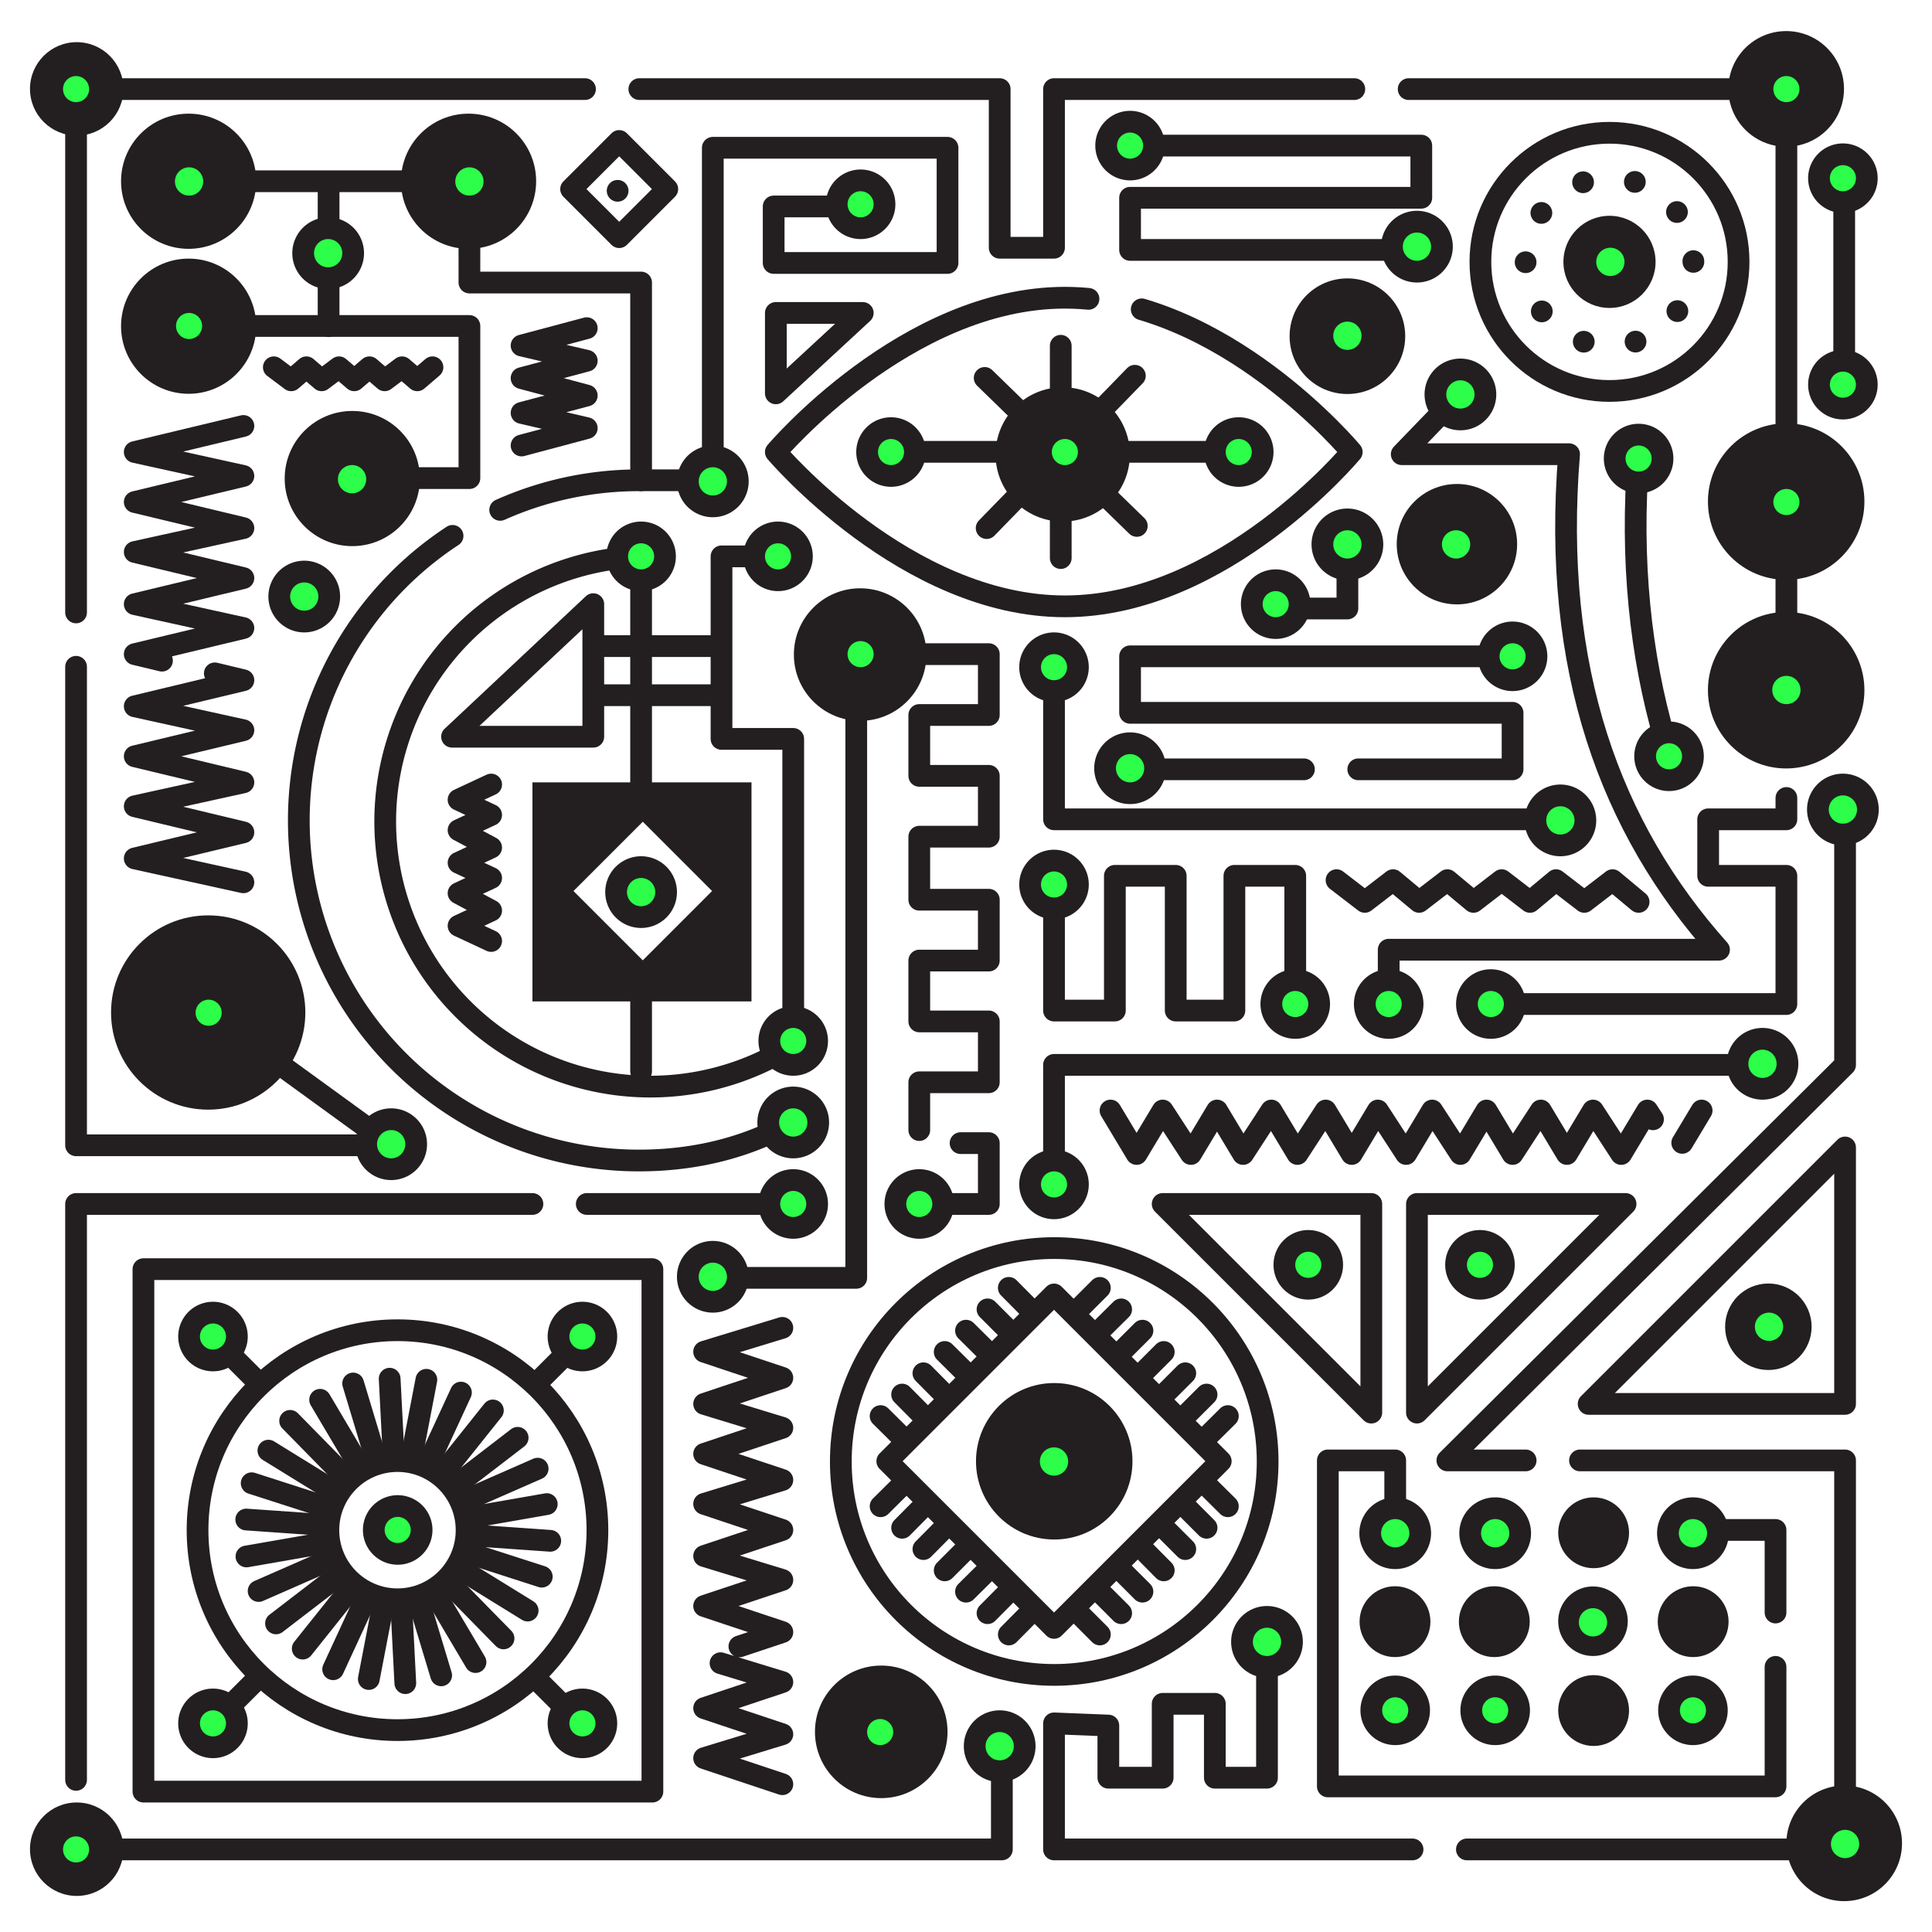 <svg id="b" data-name="Layer 2" xmlns="http://www.w3.org/2000/svg" viewBox="0 0 889 889"><defs><style>.q {
        stroke-dasharray: 0 24.22;
      }

      .q, .r, .s, .t {
        stroke: #231f20;
        stroke-linecap: round;
        stroke-linejoin: round;
        stroke-width: 10px;
      }

      .q, .t {
        fill: none;
      }

      .u, .s {
        fill: #2cfe49;
      }

      .v {
        fill: #231f20;
      }

      .r, .w {
        fill: #fff;
      }
             .sp,.q {animation:sp 20s linear infinite;transform-origin:50% 50%;transform-box:stroke-box;}
      polyline.t, .also {stroke-dasharray:475 25;animation:move 20s linear infinite;}
      @keyframes move {
to { stroke-dashoffset:1000;}
}
@keyframes sp {
100% {transform:rotate(360deg)}
}

.ch {animation:ch 20s ease-in-out infinite;transform-origin:50% 50%;transform-box:stroke-box;}

@keyframes ch {
0% {transform:rotate(0deg)}
25% {transform:rotate(-90deg)}
50% {transform:rotate(-180deg)}
75% {transform:rotate(-270deg)}
100% {transform:rotate(-360deg)}
}

.nah {stroke-dasharray:0;animation:none !important;}

@keyframes bl {
0%,24% {fill: #2cfe49;}
25%,49% {fill: #fe2cc8;}
50%,74% {fill: #5bd5ff;}
75%,99% {fill: #ffd85b;}
}
@keyframes bl2 {
0%,24% {fill: #fe2cc8;}
25%,49% {fill: #2cfe49;}
50%,74% {fill: #ffd85b;}
75%,99% {fill: #5bd5ff;}
}

path.u {animation:bl 10s linear infinite;}
.d1 {animation:bl2 10s linear infinite !important;}</style></defs><g id="c" data-name="Layer 1"><rect class="w" width="889.1" height="889.1"/><polyline class="t" points="642 705 642 672 611 672 611 822 817 822 817 704 780 704"/><path class="t also" d="M622 208s-59 71-132 71-133-71-133-71 60-71 133-71 132 71 132 71Z"/><circle class="v" cx="489" cy="209.1" r="30.9"/><path class="t" d="m672 181-27 28h77c-8 99 19 172 69 228H639v25"/><polyline class="t" points="718 377 485 377 485 301"/><polyline class="t" points="654 115 520 115 520 91 654 91 654 67 520 67"/><polyline class="t" points="696 302 520 302 520 328 696 328 696 354 520 354"/><circle class="v" cx="821.9" cy="230.8" r="36"/><circle class="v" cx="821.9" cy="317.6" r="36"/><circle class="v" cx="821.9" cy="40.9" r="26.6"/><polyline class="t" points="596 465 596 403 568 403 568 465 541 465 541 403 513 403 513 465 485 465 485 414"/><line class="t" x1="848.6" y1="83.9" x2="848.6" y2="179"/><polygon class="t" points="849 646 731 646 849 528 849 646"/><circle class="v" cx="813.7" cy="610.5" r="19.9"/><polyline class="t" points="485 553 485 490 817 490"/><circle class="v" cx="848.6" cy="848.2" r="26.6"/><circle class="t" cx="485.1" cy="672.5" r="98.2"/><polyline class="t" points="96 466 180 527 183 527 35 527 35 41 460 41 460 114 485 114 485 41 822 41 822 377 786 377 786 403 822 403 822 462 686 462"/><polyline class="t" points="511 511 523 531 535 511 548 531 560 511 572 531 585 511 597 531 610 511 622 531 634 511 647 531 659 511 672 531 684 511 696 531 709 511 721 531 733 511 746 531 758 511 771 531 783 511"/><polyline class="t" points="615 405 628 415 641 405 653 415 666 405 678 415 691 405 704 415 716 405 729 415 742 405 754 415"/><polygon class="t" points="652 554 748 554 652 650 652 554"/><polygon class="t" points="631 554 535 554 631 650 631 554"/><path class="u" d="M642 717a11 11 0 1 1 0-23 11 11 0 0 1 0 23Z"/><path class="v" d="M642 699a6 6 0 1 1 0 13 6 6 0 0 1 0-13m0-10a16 16 0 1 0 0 33 16 16 0 0 0 0-33Z"/><circle class="v" cx="641.9" cy="746.2" r="16.3"/><path class="u d1" d="M642 798a11 11 0 1 1 0-22 11 11 0 0 1 0 22Z"/><path class="v" d="M642 781a6 6 0 1 1 0 12 6 6 0 0 1 0-12m0-10a16 16 0 1 0 0 32 16 16 0 0 0 0-32Z"/><path class="u d1" d="M688 717a11 11 0 1 1 0-23 11 11 0 0 1 0 23Z"/><path class="v" d="M688 699a6 6 0 1 1 0 13 6 6 0 0 1 0-13m0-10a16 16 0 1 0 0 33 16 16 0 0 0 0-33Z"/><circle class="v" cx="687.6" cy="746.2" r="16.3"/><path class="u" d="M688 798a11 11 0 1 1 0-22 11 11 0 0 1 0 22Z"/><path class="v" d="M688 781a6 6 0 1 1 0 12 6 6 0 0 1 0-12m0-10a16 16 0 1 0 0 32 16 16 0 0 0 0-32Z"/><circle class="v" cx="733.3" cy="705.3" r="16.3"/><path class="u" d="M733 757a11 11 0 1 1 0-22 11 11 0 0 1 0 22Z"/><path class="v" d="M733 740a6 6 0 1 1 0 13 6 6 0 0 1 0-13m0-10a16 16 0 1 0 0 32 16 16 0 0 0 0-32Z"/><circle class="v" cx="733.3" cy="787.1" r="16.3"/><path class="u" d="M779 717a11 11 0 1 1 0-23 11 11 0 0 1 0 23Z"/><path class="v" d="M779 699a6 6 0 1 1 0 13 6 6 0 0 1 0-13m0-10a16 16 0 1 0 0 33 16 16 0 0 0 0-33Z"/><circle class="v" cx="779.1" cy="746.2" r="16.3"/><path class="u d1" d="M779 798a11 11 0 1 1 0-22 11 11 0 0 1 0 22Z"/><path class="v" d="M779 781a6 6 0 1 1 0 12 6 6 0 0 1 0-12m0-10a16 16 0 1 0 0 32 16 16 0 0 0 0-32Z"/><line class="t" x1="488.1" y1="159.1" x2="488.1" y2="256.8"/><line class="t" x1="569.6" y1="207.9" x2="409.8" y2="207.9"/><line class="t" x1="522.2" y1="172.9" x2="454" y2="243"/><line class="t" x1="523.1" y1="242" x2="453.1" y2="173.9"/><path class="u" d="M570 219a11 11 0 1 1 0-22 11 11 0 0 1 0 22Z"/><path class="v" d="M570 202a6 6 0 1 1 0 12 6 6 0 0 1 0-12m0-10a16 16 0 1 0 0 32 16 16 0 0 0 0-32Z"/><path class="u" d="M410 219a11 11 0 1 1 0-22 11 11 0 0 1 0 22Z"/><path class="v" d="M410 202a6 6 0 1 1 0 12 6 6 0 0 1 0-12m0-10a16 16 0 1 0 0 32 16 16 0 0 0 0-32Z"/><path class="u d1" d="M822 329a11 11 0 1 1 0-23 11 11 0 0 1 0 23Z"/><path class="v" d="M822 311a6 6 0 1 1 0 13 6 6 0 0 1 0-13m0-10a16 16 0 1 0 0 33 16 16 0 0 0 0-33Z"/><path class="u d1" d="M814 622a11 11 0 1 1 0-23 11 11 0 0 1 0 23Z"/><path class="v" d="M814 604a6 6 0 1 1 0 13 6 6 0 0 1 0-13m0-10a16 16 0 1 0 0 33 16 16 0 0 0 0-33Z"/><path class="u" d="M822 242a11 11 0 1 1 0-23 11 11 0 0 1 0 23Z"/><path class="v" d="M822 225a6 6 0 1 1 0 12 6 6 0 0 1 0-12m0-10a16 16 0 1 0 0 32 16 16 0 0 0 0-32Z"/><path class="u d1" d="M822 52a11 11 0 1 1 0-22 11 11 0 0 1 0 22Z"/><path class="v" d="M822 35a6 6 0 1 1 0 12 6 6 0 0 1 0-12m0-10a16 16 0 1 0 0 32 16 16 0 0 0 0-32Z"/><path class="u" d="M602 593a11 11 0 1 1 0-22 11 11 0 0 1 0 22Z"/><path class="v" d="M602 576a6 6 0 1 1 0 12 6 6 0 0 1 0-12m0-10a16 16 0 1 0 0 32 16 16 0 0 0 0-32Z"/><path class="u" d="M681 593a11 11 0 1 1 0-22 11 11 0 0 1 0 22Z"/><path class="v" d="M681 576a6 6 0 1 1 0 12 6 6 0 0 1 0-12m0-10a16 16 0 1 0 0 32 16 16 0 0 0 0-32Z"/><circle class="t" cx="740.6" cy="120.5" r="59.4"/><circle class="v" cx="740.6" cy="120.5" r="21.2"/><path class="u" d="M741 132a11 11 0 1 1 0-23 11 11 0 0 1 0 23Z"/><path class="v" d="M741 114a6 6 0 1 1 0 13 6 6 0 0 1 0-13m0-10a16 16 0 1 0 0 33 16 16 0 0 0 0-33Z"/><circle class="v" cx="670.4" cy="250.4" r="27.7"/><path class="u d1" d="M670 262a11 11 0 1 1 0-23 11 11 0 0 1 0 23Z"/><path class="v" d="M670 244a6 6 0 1 1 0 13 6 6 0 0 1 0-13m0-10a16 16 0 1 0 0 33 16 16 0 0 0 0-33Z"/><circle class="v" cx="620" cy="154.7" r="26.6"/><path class="u" d="M620 166a11 11 0 1 1 0-23 11 11 0 0 1 0 23Z"/><path class="v" d="M620 148a6 6 0 1 1 0 13 6 6 0 0 1 0-13m0-10a16 16 0 1 0 0 33 16 16 0 0 0 0-33Z"/><circle class="v" cx="489.6" cy="207.9" r="26.6"/><path class="u d1" d="M490 219a11 11 0 1 1 0-22 11 11 0 0 1 0 22Z"/><path class="v" d="M490 202a6 6 0 1 1 0 12 6 6 0 0 1 0-12m0-10a16 16 0 1 0 0 32 16 16 0 0 0 0-32Z"/><polyline class="t" points="461 809 461 851 35 851 35 672 35 554 365 554"/><polyline class="t" points="423 301 455 301 455 329 423 329 423 357 455 357 455 385 423 385 423 414 455 414 455 442 423 442 423 470 455 470 455 498 423 498 423 526 455 526 455 554 423 554"/><polyline class="t" points="583 756 583 818 559 818 559 784 535 784 535 818 510 818 510 794 485 793 485 851 849 851 849 694 849 672 666 672 849 490 849 465 849 370"/><rect class="t" x="66" y="584" width="234.2" height="240.4"/><polyline class="t" points="322 588 394 588 394 286"/><polyline class="t" points="360 611 324 622 360 634 324 646 360 657 324 669 360 681 324 692 360 704 324 716 360 727 324 739 360 751 324 763 360 774 324 786 360 798 324 809 360 821"/><circle class="v" cx="405.5" cy="796.9" r="30.5"/><path class="u d1" d="M405 808a11 11 0 1 1 1-22 11 11 0 0 1-1 22Z"/><path class="v" d="M405 791a6 6 0 1 1 0 12 6 6 0 0 1 0-12m0-10a16 16 0 1 0 0 32 16 16 0 0 0 0-32Z"/><circle class="v" cx="395.8" cy="301.2" r="30.5"/><path class="u" d="M396 312a11 11 0 1 1 0-22 11 11 0 0 1 0 22Z"/><path class="v" d="M396 295a6 6 0 1 1 0 12 6 6 0 0 1 0-12m0-10a16 16 0 1 0 0 32 16 16 0 0 0 0-32Z"/><path class="u" d="M423 565a11 11 0 1 1 0-22 11 11 0 0 1 0 22Z"/><path class="v" d="M423 548a6 6 0 1 1 0 12 6 6 0 0 1 0-12m0-10a16 16 0 1 0 0 32 16 16 0 0 0 0-32Z"/><path class="u d1" d="M485 418a11 11 0 1 1 1-22 11 11 0 0 1-1 22Z"/><path class="v" d="M485 401a6 6 0 1 1 0 12 6 6 0 0 1 0-12m0-10a16 16 0 1 0 0 32 16 16 0 0 0 0-32Z"/><path class="u" d="M596 473a11 11 0 1 1 0-22 11 11 0 0 1 0 22Z"/><path class="v" d="M596 456a6 6 0 1 1 0 12 6 6 0 0 1 0-12m0-10a16 16 0 1 0 0 32 16 16 0 0 0 0-32Z"/><path class="u" d="M686 473a11 11 0 1 1 0-22 11 11 0 0 1 0 22Z"/><path class="v" d="M686 456a6 6 0 1 1 0 12 6 6 0 0 1 0-12m0-10a16 16 0 1 0 0 32 16 16 0 0 0 0-32Z"/><path class="u d1" d="M639 473a11 11 0 1 1 0-22 11 11 0 0 1 0 22Z"/><path class="v" d="M639 456a6 6 0 1 1 0 12 6 6 0 0 1 0-12m0-10a16 16 0 1 0 0 32 16 16 0 0 0 0-32Z"/><path class="u" d="M811 501a11 11 0 1 1 0-23 11 11 0 0 1 0 23Z"/><path class="v" d="M811 483a6 6 0 1 1 0 13 6 6 0 0 1 0-13m0-10a16 16 0 1 0 0 33 16 16 0 0 0 0-33Z"/><path class="u d1" d="M485 556a11 11 0 1 1 0-22 11 11 0 0 1 0 22Z"/><path class="v" d="M485 539a6 6 0 1 1 0 12 6 6 0 0 1 0-12m0-10a16 16 0 1 0 0 32 16 16 0 0 0 0-32Z"/><path class="u" d="M520 365a11 11 0 1 1 0-23 11 11 0 0 1 0 23Z"/><path class="v" d="M520 347a6 6 0 1 1 0 13 6 6 0 0 1 0-13m0-10a16 16 0 1 0 0 33 16 16 0 0 0 0-33Z"/><path class="u" d="M696 313a11 11 0 1 1 0-22 11 11 0 0 1 0 22Z"/><path class="v" d="M696 296a6 6 0 1 1 0 12 6 6 0 0 1 0-12m0-10a16 16 0 1 0 0 32 16 16 0 0 0 0-32Z"/><path class="t" d="M754 209c-4 49 1 93 12 131"/><path class="u" d="M768 359a11 11 0 1 1 1-22 11 11 0 0 1-1 22Z"/><path class="v" d="M768 342a6 6 0 1 1 0 12 6 6 0 0 1 0-12m0-10a16 16 0 1 0 0 32 16 16 0 0 0 0-32Z"/><path class="u" d="M754 222a11 11 0 1 1 0-22 11 11 0 0 1 0 22Z"/><path class="v" d="M754 205a6 6 0 1 1 0 12 6 6 0 0 1 0-12m0-10a16 16 0 1 0 0 32 16 16 0 0 0 0-32Z"/><path class="u" d="M672 193a11 11 0 1 1 0-23 11 11 0 0 1 0 23Z"/><path class="v" d="M672 175a6 6 0 1 1 0 13 6 6 0 0 1 0-13m0-10a16 16 0 1 0 0 33 16 16 0 0 0 0-33Z"/><path class="u" d="M848 384a11 11 0 1 1 0-23 11 11 0 0 1 0 23Z"/><path class="v" d="M848 366a6 6 0 1 1 0 13 6 6 0 0 1 0-13m0-10a16 16 0 1 0 0 33 16 16 0 0 0 0-33Z"/><path class="u d1" d="M848 188a11 11 0 1 1 0-22 11 11 0 0 1 0 22Z"/><path class="v" d="M848 171a6 6 0 1 1 0 12 6 6 0 0 1 0-12m0-10a16 16 0 1 0 0 32 16 16 0 0 0 0-32Z"/><path class="u" d="M848 93a11 11 0 1 1 0-22 11 11 0 0 1 0 22Z"/><path class="v" d="M848 76a6 6 0 1 1 0 12 6 6 0 0 1 0-12m0-10a16 16 0 1 0 0 32 16 16 0 0 0 0-32Z"/><g class="ch"><rect class="t" x="431" y="618" width="108.5" height="108.5" transform="rotate(45 485 672)"/><circle class="v" cx="485.1" cy="672.4" r="36"/><path class="u d1" d="M485 684a11 11 0 1 1 0-23 11 11 0 0 1 0 23Z"/><path class="v" d="M485 666a6 6 0 1 1 0 13 6 6 0 0 1 0-13m0-10a16 16 0 1 0 0 33 16 16 0 0 0 0-33Z"/><line class="t" x1="524.1" y1="633.5" x2="535.5" y2="622.1"/><line class="t" x1="494.6" y1="604.1" x2="506.1" y2="592.6"/><line class="t" x1="504.4" y1="613.9" x2="515.9" y2="602.5"/><line class="t" x1="514.3" y1="623.7" x2="525.7" y2="612.3"/><line class="t" x1="533.9" y1="643.4" x2="545.4" y2="631.9"/><line class="t" x1="543.7" y1="653.2" x2="555.2" y2="641.7"/><line class="t" x1="553.5" y1="663" x2="565" y2="651.6"/><line class="t" x1="434.7" y1="722.6" x2="446.2" y2="711.1"/><line class="t" x1="405.2" y1="693.1" x2="416.7" y2="681.7"/><line class="t" x1="415.1" y1="703" x2="426.5" y2="691.5"/><line class="t" x1="424.9" y1="712.8" x2="436.3" y2="701.3"/><line class="t" x1="444.5" y1="732.4" x2="456" y2="721"/><line class="t" x1="454.4" y1="742.3" x2="465.8" y2="730.8"/><line class="t" x1="464.2" y1="752.1" x2="475.6" y2="740.6"/><line class="t" x1="446.2" y1="633.5" x2="434.7" y2="622.1"/><line class="t" x1="475.6" y1="604.1" x2="464.2" y2="592.6"/><line class="t" x1="465.8" y1="613.9" x2="454.4" y2="602.5"/><line class="t" x1="456" y1="623.7" x2="444.5" y2="612.3"/><line class="t" x1="436.3" y1="643.4" x2="424.9" y2="631.9"/><line class="t" x1="426.5" y1="653.2" x2="415.1" y2="641.7"/><line class="t" x1="416.7" y1="663" x2="405.2" y2="651.6"/><line class="t" x1="535.5" y1="722.6" x2="524.1" y2="711.1"/><line class="t" x1="565" y1="693.1" x2="553.5" y2="681.7"/><line class="t" x1="555.2" y1="703" x2="543.7" y2="691.5"/><line class="t" x1="545.4" y1="712.8" x2="533.9" y2="701.3"/><line class="t" x1="525.7" y1="732.4" x2="514.3" y2="721"/><line class="t" x1="515.9" y1="742.3" x2="504.4" y2="730.8"/><line class="t" x1="506.1" y1="752.1" x2="494.6" y2="740.6"/></g><path class="u" d="M583 767a11 11 0 1 1 0-23 11 11 0 0 1 0 23Z"/><path class="v" d="M583 749a6 6 0 1 1 0 13 6 6 0 0 1 0-13m0-10a16 16 0 1 0 0 33 16 16 0 0 0 0-33Z"/><path class="u d1" d="M520 78a11 11 0 1 1 0-22 11 11 0 0 1 0 22Z"/><path class="v" d="M520 61a6 6 0 1 1 0 12 6 6 0 0 1 0-12m0-10a16 16 0 1 0 0 32 16 16 0 0 0 0-32Z"/><path class="u d1" d="M652 125a11 11 0 1 1 0-23 11 11 0 0 1 0 23Z"/><path class="v" d="M652 107a6 6 0 1 1 0 13 6 6 0 0 1 0-13m0-10a16 16 0 1 0 0 33 16 16 0 0 0 0-33Z"/><path class="u" d="M328 599a11 11 0 1 1 0-23 11 11 0 0 1 0 23Z"/><path class="v" d="M328 581a6 6 0 1 1 0 13 6 6 0 0 1 0-13m0-10a16 16 0 1 0 0 33 16 16 0 0 0 0-33Z"/><path class="u d1" d="M365 565a11 11 0 1 1 0-22 11 11 0 0 1 0 22Z"/><path class="v" d="M365 548a6 6 0 1 1 0 12 6 6 0 0 1 0-12m0-10a16 16 0 1 0 0 32 16 16 0 0 0 0-32Z"/><polyline class="t" points="328 221 328 68 436 68 436 121 356 121 356 95 396 95"/><path class="u" d="M485 318a11 11 0 1 1 0-22 11 11 0 0 1 0 22Z"/><path class="v" d="M485 301a6 6 0 1 1 0 12 6 6 0 0 1 0-12m0-10a16 16 0 1 0 0 32 16 16 0 0 0 0-32Z"/><path class="u d1" d="M718 389a11 11 0 1 1 0-23 11 11 0 0 1 0 23Z"/><path class="v" d="M718 371a6 6 0 1 1 0 13 6 6 0 0 1 0-13m0-10a16 16 0 1 0 0 33 16 16 0 0 0 0-33Z"/><circle class="v" cx="848.6" cy="848.2" r="21.5"/><path class="u d1" d="M849 860a11 11 0 1 1 0-23 11 11 0 0 1 0 23Z"/><path class="v" d="M849 842a6 6 0 1 1 0 13 6 6 0 0 1 0-13m0-10a16 16 0 1 0 0 33 16 16 0 0 0 0-33Z"/><polyline class="t" points="587 280 620 280 620 249"/><path class="u" d="M620 262a11 11 0 1 1 0-23 11 11 0 0 1 0 23Z"/><path class="v" d="M620 244a6 6 0 1 1 0 13 6 6 0 0 1 0-13m0-10a16 16 0 1 0 0 33 16 16 0 0 0 0-33Z"/><path class="u" d="M396 105a11 11 0 1 1 0-22 11 11 0 0 1 0 22Z"/><path class="v" d="M396 88a6 6 0 1 1 0 12 6 6 0 0 1 0-12m0-10a16 16 0 1 0 0 32 16 16 0 0 0 0-32Z"/><path class="u" d="M587 289a11 11 0 1 1 0-22 11 11 0 0 1 0 22Z"/><path class="v" d="M587 272a6 6 0 1 1 0 12 6 6 0 0 1 0-12m0-10a16 16 0 1 0 0 32 16 16 0 0 0 0-32Z"/><circle class="t" cx="182.9" cy="704.1" r="92"/><line class="t" x1="97.8" y1="615.1" x2="119.7" y2="637"/><line class="t" x1="246.1" y1="771.9" x2="267.9" y2="793.7"/><line class="t" x1="268.6" y1="614.8" x2="246.8" y2="636.6"/><line class="t" x1="118.4" y1="772.5" x2="96.5" y2="794.4"/><path class="u" d="M98 626a11 11 0 1 1 0-22 11 11 0 0 1 0 22Z"/><path class="v" d="M98 609a6 6 0 1 1 0 12 6 6 0 0 1 0-12m0-10a16 16 0 1 0 0 32 16 16 0 0 0 0-32Z"/><path class="u" d="M98 804a11 11 0 1 1 0-22 11 11 0 0 1 0 22Z"/><path class="v" d="M98 787a6 6 0 1 1 0 12 6 6 0 0 1 0-12m0-10a16 16 0 1 0 0 32 16 16 0 0 0 0-32Z"/><path class="u" d="M268 626a11 11 0 1 1 0-22 11 11 0 0 1 0 22Z"/><path class="v" d="M268 609a6 6 0 1 1 0 12 6 6 0 0 1 0-12m0-10a16 16 0 1 0 0 32 16 16 0 0 0 0-32Z"/><path class="u" d="M268 804a11 11 0 1 1 0-22 11 11 0 0 1 0 22Z"/><path class="v" d="M268 787a6 6 0 1 1 0 12 6 6 0 0 1 0-12m0-10a16 16 0 1 0 0 32 16 16 0 0 0 0-32Z"/><g class="sp"><line class="t" x1="113.4" y1="716.2" x2="251.6" y2="692.1" id="d"/><line class="t" x1="127" y1="747" x2="238.2" y2="661.6" id="e"/><line class="t" x1="153.3" y1="768.1" x2="212.1" y2="640.8" id="f"/><line class="t" x1="186.5" y1="774.5" x2="179.3" y2="634.4" id="g"/><line class="t" x1="218.8" y1="764.8" x2="147.3" y2="644.1" id="h"/><line class="t" x1="242.8" y1="741.1" x2="123.5" y2="667.5" id="i"/><line class="t" x1="253.2" y1="709" x2="113.3" y2="699.2" id="j"/><line class="t" x1="247.4" y1="675.8" x2="119" y2="732.1" id="k"/><line class="t" x1="226.8" y1="649" x2="139.3" y2="758.6" id="l"/><line class="t" x1="196.2" y1="634.9" x2="169.7" y2="772.6" id="m"/><line class="t" x1="162.5" y1="636.6" x2="203" y2="770.9" id="n"/><line class="t" x1="133.5" y1="653.8" x2="231.7" y2="753.9" id="o"/><line class="t" x1="115.8" y1="682.5" x2="249.3" y2="725.5" id="p"/></g><circle class="w" cx="182.9" cy="704.1" r="26.8"/><path class="u d1" d="M183 715a11 11 0 1 1 0-22 11 11 0 0 1 0 22Z"/><path class="v" d="M183 698a6 6 0 1 1 0 12 6 6 0 0 1 0-12m0-10a16 16 0 1 0 0 32 16 16 0 0 0 0-32Z"/><circle class="q" cx="740.6" cy="120.5" r="38.6"/><path class="t also" d="M365 516c-21 12-45 18-71 18a156 156 0 1 1 0-313h34"/><path class="u" d="M365 528a11 11 0 1 1 0-23 11 11 0 0 1 0 23Z"/><path class="v" d="M365 510a6 6 0 1 1 0 13 6 6 0 0 1 0-13m0-10a16 16 0 1 0 0 33 16 16 0 0 0 0-33Z"/><path class="u" d="M328 233a11 11 0 1 1 0-23 11 11 0 0 1 0 23Z"/><path class="v" d="M328 215a6 6 0 1 1 0 13 6 6 0 0 1 0-13m0-10a16 16 0 1 0 0 33 16 16 0 0 0 0-33Z"/><polyline class="t" points="361 256 332 256 332 284 332 282 332 340 365 340 365 478"/><path class="u d1" d="M358 267a11 11 0 1 1 0-22 11 11 0 0 1 0 22Z"/><path class="v" d="M358 250a6 6 0 1 1 0 12 6 6 0 0 1 0-12m0-10a16 16 0 1 0 0 32 16 16 0 0 0 0-32Z"/><path class="u d1" d="M365 490a11 11 0 1 1 0-22 11 11 0 0 1 0 22Z"/><path class="v" d="M365 473a6 6 0 1 1 0 12 6 6 0 0 1 0-12m0-10a16 16 0 1 0 0 32 16 16 0 0 0 0-32Z"/><circle class="v" cx="95.8" cy="465.9" r="44.7"/><path class="u d1" d="M96 477a11 11 0 1 1 0-22 11 11 0 0 1 0 22Z"/><path class="v" d="M96 460a6 6 0 1 1 0 12 6 6 0 0 1 0-12m0-10a16 16 0 1 0 0 32 16 16 0 0 0 0-32Z"/><line class="s" x1="86.8" y1="83.4" x2="215.6" y2="83.4"/><polyline class="t" points="162 220 216 220 216 208 216 150 87 150"/><path class="u" d="M180 538a11 11 0 1 1 0-23 11 11 0 0 1 0 23Z"/><path class="v" d="M180 520a6 6 0 1 1 0 13 6 6 0 0 1 0-13m0-10a16 16 0 1 0 0 33 16 16 0 0 0 0-33Z"/><polyline class="t" points="295 221 295 130 216 130 216 83"/><polyline class="t" points="112 196 62 208 112 219 62 231 112 243 62 254 112 266 62 278 112 289 62 301 112 313 62 325 112 336 62 348 112 360 62 371 112 383 62 395 112 406"/><circle class="v" cx="162.1" cy="220.2" r="31.1"/><path class="u d1" d="M162 231a11 11 0 1 1 0-22 11 11 0 0 1 0 22Z"/><path class="v" d="M162 214a6 6 0 1 1 0 13 6 6 0 0 1 0-13m0-10a16 16 0 1 0 0 32 16 16 0 0 0 0-32Z"/><circle class="v" cx="86.8" cy="150.1" r="31.1"/><path class="u d1" d="M87 161a11 11 0 1 1 0-22 11 11 0 0 1 0 22Z"/><path class="v" d="M87 144a6 6 0 1 1 0 12 6 6 0 0 1 0-12m0-10a16 16 0 1 0 0 32 16 16 0 0 0 0-32Z"/><circle class="v" cx="86.8" cy="83.4" r="31.1"/><path class="u" d="M87 95a11 11 0 1 1 0-23 11 11 0 0 1 0 23Z"/><path class="v" d="M87 77a6 6 0 1 1 0 13 6 6 0 0 1 0-13m0-10a16 16 0 1 0 0 33 16 16 0 0 0 0-33Z"/><circle class="v" cx="215.6" cy="83.4" r="31.1"/><path class="u d1" d="M216 95a11 11 0 1 1 0-23 11 11 0 0 1 0 23Z"/><path class="v" d="M216 77a6 6 0 1 1 0 13 6 6 0 0 1 0-13m0-10a16 16 0 1 0 0 33 16 16 0 0 0 0-33Z"/><path class="u" d="M460 815a11 11 0 1 1 0-23 11 11 0 0 1 0 23Z"/><path class="v" d="M460 797a6 6 0 1 1 0 13 6 6 0 0 1 0-13m0-10a16 16 0 1 0 0 33 16 16 0 0 0 0-33Z"/><circle class="v" cx="35.3" cy="850.9" r="21.5"/><path class="u d1" d="M35 862a11 11 0 1 1 0-22 11 11 0 0 1 0 22Z"/><path class="v" d="M35 845a6 6 0 1 1 0 12 6 6 0 0 1 0-12m0-10a16 16 0 1 0 0 32 16 16 0 0 0 0-32Z"/><line class="t" x1="151.2" y1="84" x2="151.2" y2="150.1"/><circle class="v" cx="35.3" cy="40.9" r="21.5"/><path class="u d1" d="M35 52a11 11 0 1 1 0-22 11 11 0 0 1 0 22Z"/><path class="v" d="M35 35a6 6 0 1 1 0 12 6 6 0 0 1 0-12m0-10a16 16 0 1 0 0 32 16 16 0 0 0 0-32Z"/><path class="u" d="M151 128a11 11 0 1 1 0-23 11 11 0 0 1 0 23Z"/><path class="v" d="M151 110a6 6 0 1 1 0 13 6 6 0 0 1 0-13m0-10a16 16 0 1 0 0 33 16 16 0 0 0 0-33Z"/><polyline class="t" points="126 169 134 175 141 169 148 175 156 169 163 175 170 169 177 175 185 169 192 175 199 169"/><path class="u" d="M140 286a11 11 0 1 1 1-23 11 11 0 0 1-1 23Z"/><path class="v" d="M140 268a6 6 0 1 1 0 13 6 6 0 0 1 0-13m0-10a16 16 0 1 0 0 33 16 16 0 0 0 0-33Z"/><path class="t" d="M356 486a122 122 0 1 1-56-230"/><rect class="v" x="245" y="360" width="100.8" height="100.8"/><polyline class="t nah" points="295 493 295 286 295 294 295 259"/><path class="u" d="M295 267a11 11 0 1 1 0-22 11 11 0 0 1 0 22Z"/><path class="v" d="M295 250a6 6 0 1 1 0 12 6 6 0 0 1 0-12m0-10a16 16 0 1 0 0 32 16 16 0 0 0 0-32Z"/><rect class="r" x="268" y="383" width="55.1" height="55.1" transform="rotate(-45 295 410)"/><path class="u d1" d="M295 422a11 11 0 1 1 0-23 11 11 0 0 1 0 23Z"/><path class="v" d="M295 404a6 6 0 1 1 0 13 6 6 0 0 1 0-13m0-10a16 16 0 1 0 0 33 16 16 0 0 0 0-33Z"/><polygon class="t" points="273 339 273 278 208 339 273 339"/><line class="t" x1="273.1" y1="297.3" x2="328.1" y2="297.3"/><line class="t" x1="273.1" y1="319.9" x2="328.1" y2="319.9"/><polyline class="t" points="226 361 211 368 226 375 211 382 226 390 211 397 226 404 211 411 226 419 211 426 226 433"/><polygon class="t" points="357 144 357 181 397 144 357 144"/><g class="ch"><rect class="t" x="269" y="72" width="31.3" height="31.3" transform="rotate(-45 284 87)"/><line class="t" x1="284.2" y1="87.8" x2="284.2" y2="87.8"/></g><polyline class="t" points="270 151 240 159 270 166 240 174 270 182 240 190 270 197 240 205"/></g></svg>